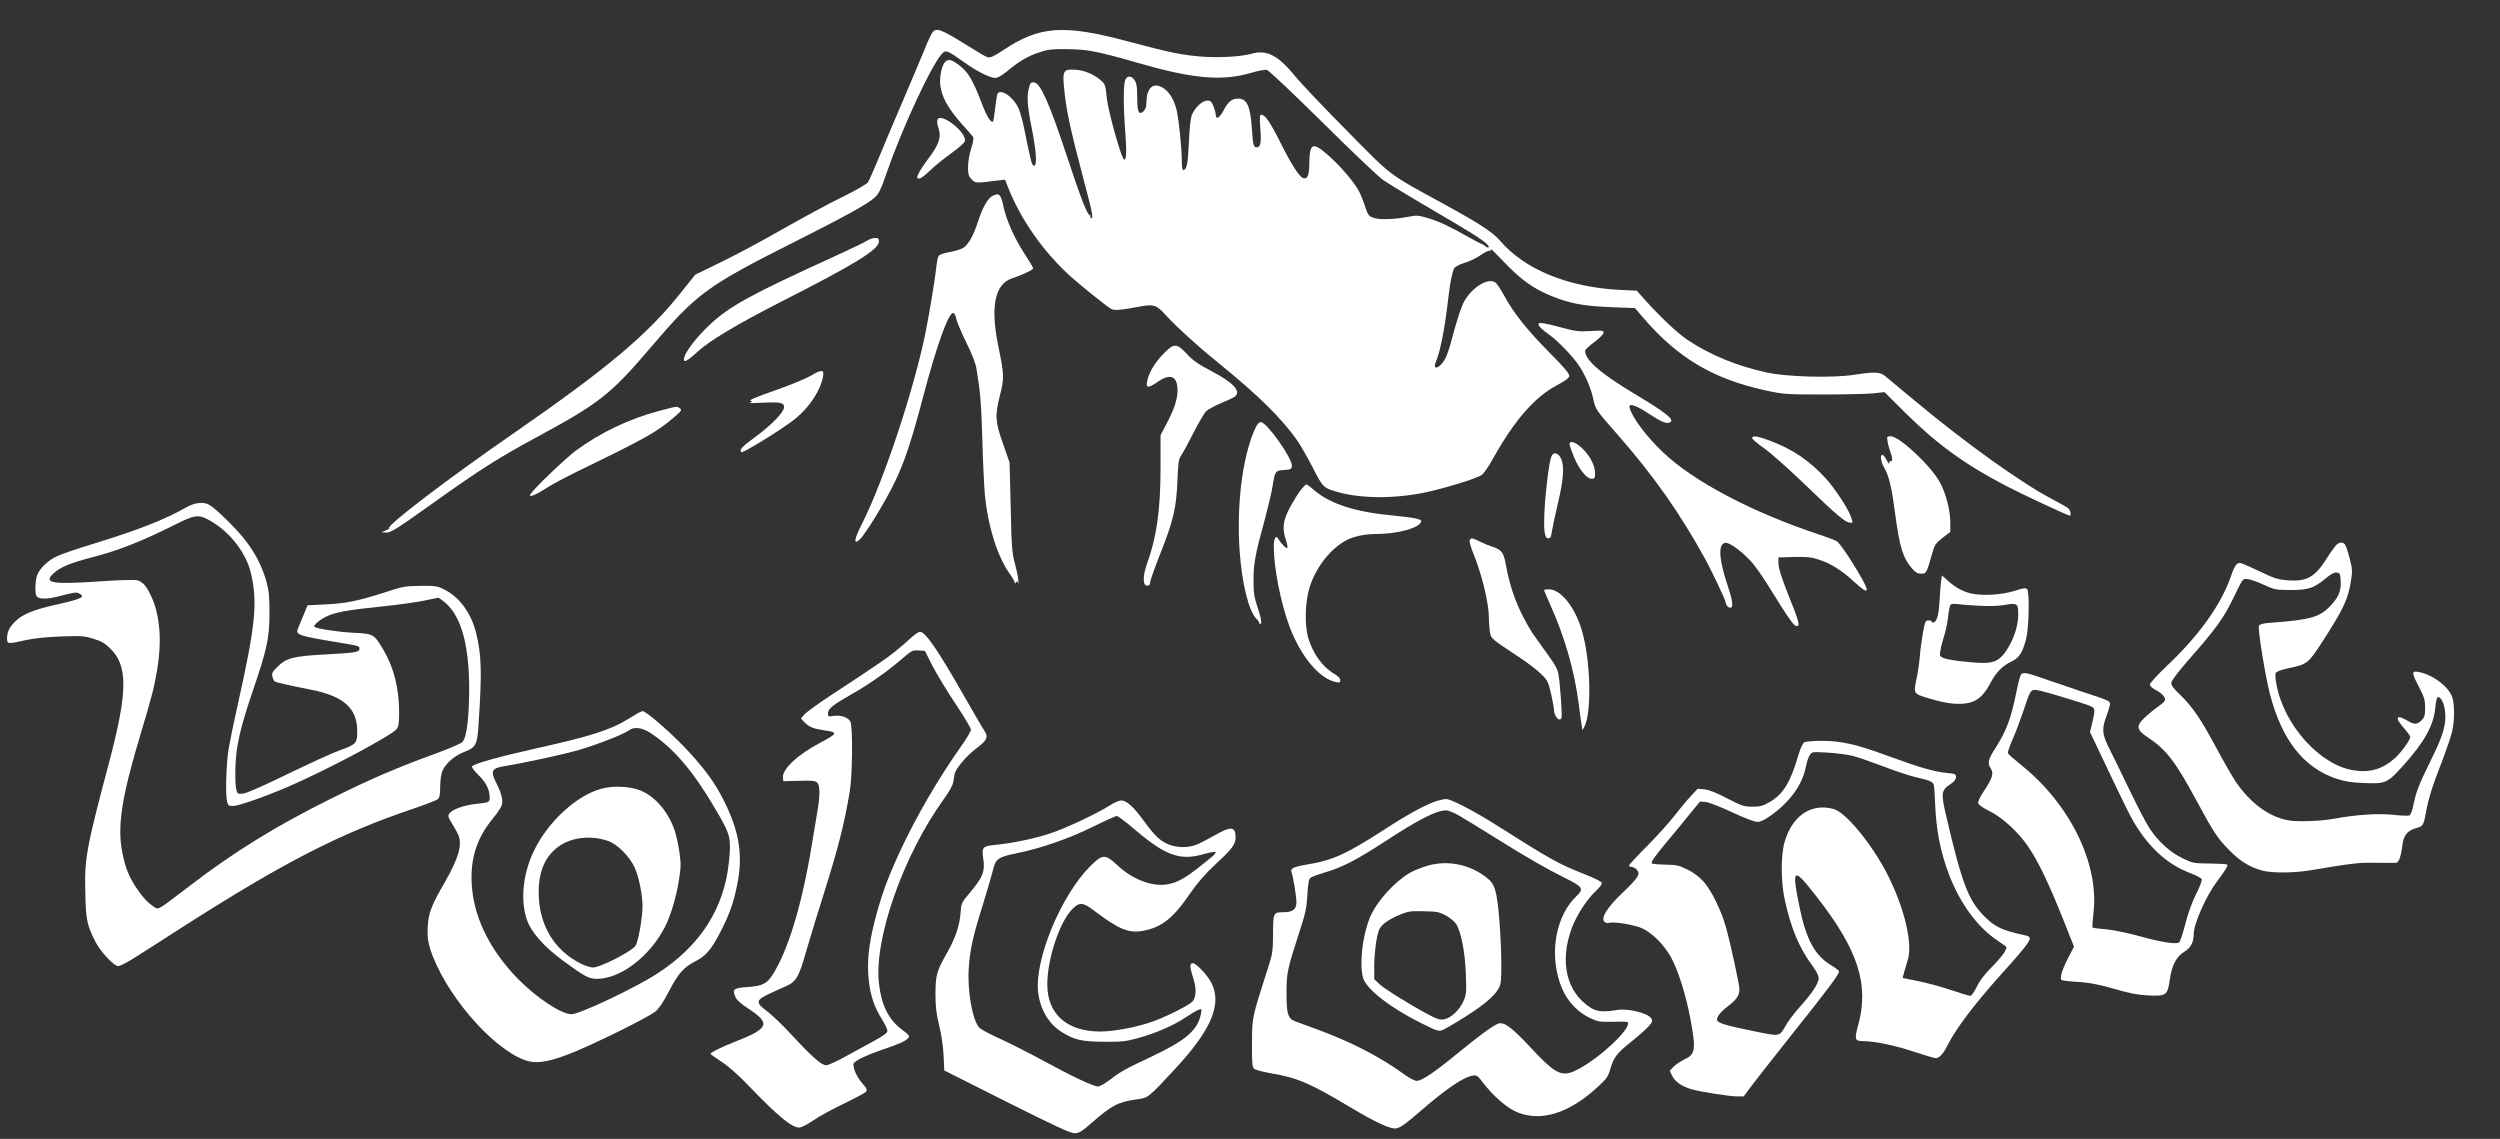 <svg xmlns="http://www.w3.org/2000/svg" xmlns:xlink="http://www.w3.org/1999/xlink" width="180px" height="82px" viewBox="0 0 180 82"><rect x="0" y="0" width="180" height="82" fill="#333333" stroke="none"/><g id="surface1"><path style=" stroke:none;fill-rule:nonzero;fill:rgb(100%,100%,100%);fill-opacity:1;" d="M 67.102 2.387 C 67.02 2.508 66.777 3.027 66.582 3.527 C 66.379 4.027 65.664 5.723 64.992 7.293 C 64.32 8.863 63.516 10.762 63.211 11.516 C 62.902 12.27 62.578 12.992 62.496 13.117 C 62.406 13.258 61.672 13.676 60.703 14.156 C 59.797 14.594 57.82 15.664 56.301 16.523 C 54.793 17.391 52.766 18.469 51.797 18.93 L 50.055 19.777 L 49.055 21.031 C 46.602 24.121 43.809 26.465 36.887 31.262 C 32.312 34.422 27.828 37.84 28.023 38.012 C 28.055 38.043 27.941 38.125 27.77 38.195 L 27.461 38.328 L 27.828 38.34 C 28.145 38.348 28.582 38.074 31.141 36.246 C 34.543 33.82 35.891 32.965 38.57 31.516 C 43.176 29.027 43.973 28.402 46.875 24.988 C 50.168 21.121 50.91 20.582 57.238 17.398 C 60.691 15.664 62.477 14.688 62.957 14.238 C 63.281 13.953 63.426 13.645 63.852 12.414 C 65.023 9.027 67.227 4.344 67.906 3.785 C 68.121 3.602 68.316 3.691 69.355 4.438 C 70.281 5.109 71.262 5.609 71.656 5.609 C 71.84 5.609 72.137 5.438 72.535 5.109 C 73.379 4.406 74.023 4.027 74.848 3.762 C 75.449 3.559 75.766 3.527 76.887 3.539 C 78.281 3.551 79.055 3.703 81.816 4.496 C 85.863 5.672 87.953 5.863 90.051 5.254 C 90.57 5.098 91.102 4.996 91.223 5.039 C 91.355 5.07 93.16 6.773 95.227 8.82 C 97.305 10.883 99.254 12.727 99.559 12.941 C 99.863 13.156 100.902 13.789 101.852 14.352 C 102.809 14.91 104.246 15.77 105.062 16.246 C 106.609 17.164 107.305 17.676 107.18 17.809 C 107.129 17.848 107.02 17.809 106.926 17.715 C 106.824 17.633 106.723 17.562 106.691 17.574 C 106.66 17.574 106.234 17.348 105.723 17.062 C 104.266 16.246 103.633 15.953 102.82 15.707 C 102.137 15.504 101.992 15.492 101.473 15.594 C 100.465 15.797 99.344 15.84 98.906 15.688 C 98.539 15.562 98.5 15.504 98.273 14.828 C 98.152 14.43 97.938 13.934 97.816 13.707 C 97.418 13.016 96.5 11.953 95.664 11.207 C 94.492 10.18 94.289 10.262 94.27 11.84 C 94.258 12.648 94.129 12.934 93.812 12.82 C 93.535 12.707 92.957 11.801 92.223 10.332 C 91.477 8.832 91.09 8.262 90.824 8.262 C 90.691 8.262 90.684 8.402 90.742 9.219 C 90.824 10.289 90.766 10.605 90.488 10.605 C 90.254 10.605 90.215 10.465 90.133 9.23 C 90.02 7.617 89.777 7.098 89.133 7.098 C 88.707 7.098 88.41 7.332 88.125 7.902 C 87.828 8.477 87.535 8.66 87.535 8.262 C 87.535 8.148 87.461 7.875 87.371 7.648 C 87.227 7.312 87.156 7.242 86.922 7.242 C 86.574 7.242 86.047 7.73 85.82 8.262 C 85.719 8.496 85.648 9.18 85.598 10.281 C 85.527 11.852 85.445 12.238 85.18 12.238 C 85.129 12.238 85.09 11.973 85.09 11.648 C 85.09 10.688 84.895 8.77 84.73 7.984 C 84.539 7.141 84.129 6.496 83.609 6.254 C 82.957 5.938 82.539 6.406 82.539 7.457 C 82.539 7.691 82.469 7.883 82.336 8.008 C 81.992 8.324 81.879 8.066 81.879 6.996 C 81.879 6.273 81.836 5.988 81.695 5.781 C 81.473 5.426 81.145 5.426 81.012 5.773 C 80.879 6.121 80.879 7.75 81.023 9.535 C 81.133 10.945 81.094 11.656 80.91 11.465 C 80.688 11.23 79.777 7.957 79.688 7.039 C 79.598 6.121 79.566 6.047 79.258 5.781 C 78.75 5.344 78.066 5.059 77.434 5.02 C 76.629 4.957 76.508 5.098 76.59 6.047 C 76.73 7.781 76.996 9.047 78.016 12.91 C 78.688 15.461 78.738 15.707 78.555 15.707 C 78.504 15.707 78.484 15.656 78.516 15.605 C 78.547 15.543 78.535 15.504 78.484 15.504 C 78.293 15.504 77.844 14.352 76.785 11.148 C 75.551 7.426 74.91 5.988 74.469 5.938 C 74.234 5.906 74.184 5.957 74.094 6.293 C 73.918 6.914 73.961 7.598 74.285 9.23 C 74.621 10.934 74.684 11.934 74.449 11.934 C 74.297 11.934 74.227 11.656 73.766 9.383 C 73.656 8.793 73.461 8.098 73.348 7.832 C 72.98 6.965 71.965 6.293 71.801 6.805 C 71.77 6.906 71.699 7.363 71.648 7.832 C 71.598 8.301 71.523 8.711 71.496 8.75 C 71.352 8.883 71.035 8.363 70.668 7.395 C 70.09 5.863 69.723 5.223 69.172 4.785 C 68.551 4.293 68.316 4.223 68.07 4.438 C 67.805 4.68 67.633 5.52 67.703 6.16 C 67.805 6.977 68.266 7.801 69.152 8.812 C 69.59 9.301 69.996 9.77 70.059 9.852 C 70.117 9.945 70.078 10.211 69.926 10.688 C 69.793 11.098 69.699 11.648 69.699 12.023 C 69.699 12.566 69.742 12.699 69.965 12.922 C 70.242 13.199 70.223 13.199 71.871 12.992 L 72.359 12.934 L 72.535 13.371 C 73.441 15.738 75.09 18.102 77.09 19.91 C 77.824 20.57 79.707 22.082 80.004 22.242 C 80.246 22.367 80.656 22.336 81.969 22.09 C 83.082 21.875 83.254 21.93 83.977 22.734 C 84.711 23.539 86.238 24.926 87.738 26.141 C 90.582 28.445 92.312 30.148 93.426 31.75 C 93.668 32.098 94.156 32.965 94.523 33.676 C 95.238 35.086 95.289 35.137 96.297 35.422 C 98.152 35.953 100.844 35.91 103.176 35.328 C 104.816 34.922 106.438 34.391 106.711 34.176 C 106.855 34.066 107.23 33.504 107.547 32.934 C 109.055 30.238 110.523 28.566 112.094 27.742 C 112.703 27.414 112.969 27.223 112.988 27.066 C 113.008 26.914 112.645 26.477 111.562 25.387 C 109.961 23.773 108.973 22.531 108.301 21.285 C 108.066 20.836 107.773 20.41 107.648 20.328 C 107.09 19.969 105.867 20.773 105.348 21.848 C 105.203 22.141 104.918 23.02 104.703 23.785 C 104.266 25.457 104.113 25.863 103.766 26.23 C 103.398 26.621 103.188 26.508 103.391 26.027 C 103.727 25.223 104.031 23.602 104.297 21.316 C 104.41 20.336 104.57 19.543 104.703 19.316 C 104.785 19.195 105.09 19.031 105.469 18.918 C 105.816 18.816 106.316 18.574 106.57 18.391 C 106.836 18.207 107.129 18.051 107.23 18.051 C 107.355 18.051 107.395 18.012 107.344 17.918 C 107.305 17.859 107.73 18.285 108.312 18.887 C 109.504 20.133 110.391 20.773 111.664 21.297 C 113.051 21.855 113.957 22.031 115.953 22.113 L 117.719 22.184 L 118.289 22.848 C 120.785 25.773 123.352 27.293 127.152 28.117 C 128.387 28.383 128.582 28.402 131.25 28.402 C 132.789 28.402 134.418 28.363 134.867 28.324 L 135.684 28.23 L 137.211 29.75 C 139.453 31.973 141.492 33.453 144.438 34.984 C 145.637 35.613 148.891 37.125 149.023 37.125 C 149.152 37.125 149.074 36.738 148.91 36.594 C 148.809 36.512 148.27 36.207 147.707 35.91 C 145.484 34.738 141.523 31.902 137.926 28.902 C 136.855 28.008 135.855 27.18 135.691 27.047 C 135.336 26.773 134.918 26.762 133.473 26.988 C 131.992 27.223 128.672 27.141 127.227 26.824 C 125.074 26.363 123.129 25.559 121.496 24.469 C 120.734 23.945 119.594 22.875 118.41 21.562 L 117.852 20.93 L 116.547 20.867 C 112.887 20.672 109.789 19.398 108.035 17.367 C 107.465 16.707 106.629 16.156 103.918 14.668 C 99.883 12.465 100.273 12.758 96.949 9.383 C 95.309 7.73 93.68 6.008 93.312 5.559 C 92.027 3.977 91.211 3.551 90.09 3.875 C 89.359 4.078 87.789 4.172 86.566 4.078 C 85.117 3.969 84.211 3.785 81.125 2.957 C 76.559 1.742 74.828 1.875 72.219 3.621 C 71.523 4.078 71.289 4.18 71.105 4.121 C 70.977 4.09 70.344 3.711 69.691 3.305 C 67.684 2.051 67.387 1.949 67.102 2.387 Z M 67.102 2.387 "></path><path style=" stroke:none;fill-rule:nonzero;fill:rgb(100%,100%,100%);fill-opacity:1;" d="M 67.5 8.617 C 67.461 8.719 67.48 8.945 67.539 9.117 C 67.805 9.844 67.645 10.371 66.785 11.496 C 66.316 12.125 66.031 12.617 66.031 12.809 C 66.031 12.832 66.113 12.852 66.207 12.852 C 66.309 12.852 66.633 12.598 66.949 12.289 C 67.254 11.984 67.949 11.422 68.477 11.047 C 69.07 10.617 69.457 10.27 69.477 10.137 C 69.57 9.496 67.715 8.066 67.5 8.617 Z M 67.5 8.617 "></path><path style=" stroke:none;fill-rule:nonzero;fill:rgb(100%,100%,100%);fill-opacity:1;" d="M 71.422 14.125 C 71.105 14.301 70.719 15.004 70.414 15.961 C 70.098 16.949 69.723 17.613 69.355 17.848 C 69.18 17.949 68.734 18.094 68.348 18.152 C 67.906 18.234 67.621 18.336 67.57 18.449 C 67.52 18.543 67.449 18.91 67.41 19.277 C 67.336 19.988 66.949 22.375 66.684 23.711 C 65.879 27.852 63.637 34.617 62.039 37.766 C 61.488 38.836 61.438 39.277 61.906 38.836 C 62.305 38.469 63.762 36.094 64.414 34.727 C 65.137 33.238 65.613 31.789 66.441 28.66 C 67.398 25.008 68.273 22.539 68.621 22.539 C 68.723 22.539 68.793 22.684 68.844 22.918 C 68.875 23.133 69.203 23.895 69.559 24.629 C 69.957 25.426 70.25 26.18 70.301 26.516 C 70.586 28.23 70.648 28.977 70.73 31.668 C 70.77 33.289 70.863 35.094 70.914 35.664 C 71.129 37.879 71.801 40.02 72.668 41.266 C 72.891 41.57 73.062 41.879 73.062 41.949 C 73.062 42.031 73.094 42.02 73.156 41.93 C 73.227 41.816 73.258 41.824 73.297 41.98 C 73.34 42.082 73.34 41.988 73.32 41.766 C 73.297 41.539 73.188 40.988 73.062 40.543 C 72.871 39.816 72.828 39.359 72.77 36.512 L 72.688 33.301 L 72.219 31.953 C 71.648 30.352 71.629 29.926 72.004 28.426 C 72.309 27.23 72.301 26.957 71.871 24.887 C 71.301 22.102 71.629 20.461 72.84 20.051 C 73.676 19.766 74.387 19.43 74.387 19.316 C 74.387 19.266 74.094 18.766 73.738 18.227 C 73.062 17.195 72.461 15.848 72.258 14.91 C 72.066 13.961 71.934 13.852 71.422 14.125 Z M 71.422 14.125 "></path><path style=" stroke:none;fill-rule:nonzero;fill:rgb(100%,100%,100%);fill-opacity:1;" d="M 62.426 17.328 C 62.262 17.441 61.305 17.898 60.285 18.367 C 53.988 21.234 52.531 22.039 51.082 23.398 C 50.168 24.262 49.383 25.273 49.27 25.73 C 49.156 26.172 49.402 26.07 50.188 25.355 C 51.062 24.539 53.051 23.355 56.34 21.672 C 61.672 18.961 63.281 17.961 63.281 17.379 C 63.281 17.176 63.23 17.133 63.008 17.133 C 62.844 17.133 62.59 17.227 62.426 17.328 Z M 62.426 17.328 "></path><path style=" stroke:none;fill-rule:nonzero;fill:rgb(100%,100%,100%);fill-opacity:1;" d="M 110.77 23.336 C 110.77 23.477 111.012 23.723 111.531 24.09 C 112.215 24.578 113.305 25.723 113.754 26.426 C 114.191 27.109 114.59 28.059 114.73 28.793 C 114.875 29.477 114.957 29.578 116.445 31.27 C 119.062 34.25 120.977 36.973 122.793 40.285 C 123.352 41.328 124.199 43.121 124.258 43.398 C 124.289 43.602 124.434 43.754 124.586 43.754 C 124.809 43.754 124.758 43.273 124.434 42.297 C 123.75 40.277 123.68 39.145 124.23 39.082 C 124.566 39.043 125.637 39.867 126.289 40.672 C 126.551 41.012 127.062 41.754 127.418 42.336 C 128.816 44.59 129.16 45.078 129.355 45.078 C 129.629 45.078 129.547 44.793 128.734 42.766 C 128.266 41.57 128.051 40.91 128.051 40.594 L 128.039 40.133 L 129.18 40.102 C 130.117 40.082 130.434 40.113 130.965 40.297 C 131.832 40.582 132.617 41.07 133.473 41.867 C 134.785 43.082 134.715 42.633 133.227 40.285 C 132.82 39.645 132.383 39.051 132.258 38.98 C 132.137 38.898 131.555 38.676 130.953 38.48 C 126.184 36.898 121.938 34.668 119.746 32.574 C 118.555 31.445 117.566 30.129 117.34 29.395 C 117.227 28.996 117.688 29.117 118.676 29.762 C 119.613 30.371 119.961 30.527 120.203 30.422 C 120.641 30.262 120.039 29.762 117.695 28.363 C 115.23 26.883 114.129 25.926 114.129 25.262 C 114.129 25.18 114.426 24.895 114.793 24.629 C 115.168 24.344 115.457 24.059 115.457 23.957 C 115.457 23.793 115.363 23.785 114.52 23.836 C 113.672 23.887 113.438 23.855 112.379 23.57 C 111.164 23.242 110.77 23.191 110.77 23.336 Z M 110.77 23.336 "></path><path style=" stroke:none;fill-rule:nonzero;fill:rgb(100%,100%,100%);fill-opacity:1;" d="M 83.754 25.488 C 83.133 26.129 82.703 26.855 82.59 27.465 C 82.5 27.957 82.672 27.965 83.367 27.484 C 84.273 26.863 84.781 27.078 84.781 28.109 C 84.781 28.742 84.539 29.484 83.977 30.535 L 83.559 31.332 L 83.559 33.637 C 83.559 36.727 83.285 38.652 82.582 40.602 C 82.266 41.469 82.277 42.172 82.59 42.172 C 82.746 42.172 82.805 42.09 82.824 41.867 C 82.848 41.703 83.164 40.816 83.527 39.898 C 84.477 37.5 84.691 36.605 84.773 34.676 C 84.824 33.301 84.863 33.055 85.047 32.789 C 85.168 32.617 85.566 31.883 85.934 31.156 C 86.312 30.422 86.719 29.719 86.852 29.598 C 86.984 29.477 87.473 29.211 87.93 29.016 C 88.398 28.824 88.84 28.617 88.918 28.547 C 89.379 28.168 88.789 27.539 87.227 26.723 C 86.262 26.211 85.895 25.965 85.457 25.488 C 84.711 24.691 84.527 24.691 83.754 25.488 Z M 83.754 25.488 "></path><path style=" stroke:none;fill-rule:nonzero;fill:rgb(100%,100%,100%);fill-opacity:1;" d="M 58.391 27.047 C 58.023 27.262 56.922 27.711 55.945 28.059 C 54.223 28.66 53.793 28.852 54.121 28.875 C 54.191 28.883 54.152 28.926 54.008 28.977 C 53.855 29.027 54.211 29.035 54.883 28.996 C 56.199 28.934 56.453 28.984 56.453 29.32 C 56.453 29.668 55.535 30.617 54.375 31.465 C 53.406 32.168 53.215 32.391 53.375 32.555 C 53.477 32.656 56.363 30.871 57.25 30.16 C 58.289 29.312 59.074 28.117 59.258 27.121 C 59.348 26.598 59.176 26.578 58.391 27.047 Z M 58.391 27.047 "></path><path style=" stroke:none;fill-rule:nonzero;fill:rgb(100%,100%,100%);fill-opacity:1;" d="M 47.457 29.586 C 45.316 30.148 43.215 31.148 41.453 32.453 C 40.742 32.984 38.66 34.961 38.234 35.523 C 37.969 35.871 38.457 35.707 39.285 35.176 C 39.73 34.891 40.719 34.359 41.473 33.992 C 46.496 31.555 47.305 31.105 48.578 30.004 C 49.074 29.578 49.105 29.516 48.953 29.402 C 48.73 29.242 48.789 29.23 47.457 29.586 Z M 47.457 29.586 "></path><path style=" stroke:none;fill-rule:nonzero;fill:rgb(100%,100%,100%);fill-opacity:1;" d="M 90.336 30.934 C 89.441 32.965 89.023 36.391 89.258 39.727 C 89.418 42.008 89.918 44 90.449 44.539 C 90.582 44.672 90.691 44.836 90.691 44.906 C 90.691 44.977 90.734 44.969 90.793 44.875 C 90.848 44.773 90.773 44.418 90.57 43.805 C 90.305 43.02 90.254 42.734 90.254 41.816 C 90.246 40.613 90.367 39.938 91.059 37.43 C 91.305 36.504 91.559 35.422 91.621 35.035 C 91.793 33.91 91.824 33.883 92.445 33.84 C 92.934 33.809 92.984 33.789 93.016 33.555 C 93.078 33.035 91.211 30.395 90.785 30.395 C 90.633 30.395 90.508 30.547 90.336 30.934 Z M 90.336 30.934 "></path><path style=" stroke:none;fill-rule:nonzero;fill:rgb(100%,100%,100%);fill-opacity:1;" d="M 126.156 31.547 C 126.156 31.617 126.551 31.953 127.051 32.301 C 127.539 32.648 128.887 33.852 130.047 34.973 C 132.25 37.094 132.879 37.633 133.207 37.633 C 133.422 37.633 133.422 37.656 133.27 37.215 C 133.062 36.605 132.098 35.137 131.414 34.402 C 130.281 33.176 129.102 32.371 127.539 31.77 C 126.562 31.391 126.156 31.332 126.156 31.547 Z M 126.156 31.547 "></path><path style=" stroke:none;fill-rule:nonzero;fill:rgb(100%,100%,100%);fill-opacity:1;" d="M 135.906 31.789 C 135.938 32.004 136.027 32.332 136.102 32.523 C 136.262 32.922 136.285 33.289 136.141 33.199 C 136.09 33.168 136.039 33.219 136.039 33.32 C 136.039 33.434 135.969 33.371 135.855 33.156 C 135.766 32.965 135.621 32.781 135.559 32.758 C 135.336 32.699 135.406 33.227 135.672 33.688 C 136.008 34.27 136.203 35.094 136.445 36.941 C 136.773 39.41 137.008 40.176 137.68 40.949 C 137.926 41.223 138.078 41.305 138.332 41.305 C 138.699 41.305 138.719 41.273 139.148 39.746 C 139.289 39.234 139.383 39.102 139.859 38.727 L 140.422 38.297 L 140.422 37.625 C 140.422 36.766 140.117 35.555 139.688 34.758 C 139.066 33.574 136.762 31.414 136.141 31.414 C 135.855 31.414 135.848 31.434 135.906 31.789 Z M 135.906 31.789 "></path><path style=" stroke:none;fill-rule:nonzero;fill:rgb(100%,100%,100%);fill-opacity:1;" d="M 113.008 31.984 C 113.008 32.066 113.152 32.473 113.316 32.883 C 113.691 33.789 114.242 34.473 114.598 34.473 C 114.812 34.473 114.844 34.434 114.844 34.066 C 114.844 33.504 114.457 32.781 113.887 32.25 C 113.418 31.812 113.008 31.688 113.008 31.984 Z M 113.008 31.984 "></path><path style=" stroke:none;fill-rule:nonzero;fill:rgb(100%,100%,100%);fill-opacity:1;" d="M 111.695 32.883 C 111.531 33.281 111.277 35.371 111.207 36.727 C 111.133 38.246 111.207 38.758 111.48 38.758 C 111.633 38.758 111.684 38.652 111.734 38.266 C 111.777 38 111.969 37.094 112.164 36.258 C 112.59 34.492 112.652 33.484 112.367 32.965 C 112.152 32.566 111.828 32.523 111.695 32.883 Z M 111.695 32.883 "></path><path style=" stroke:none;fill-rule:nonzero;fill:rgb(100%,100%,100%);fill-opacity:1;" d="M 93.66 35.277 C 93.484 35.492 93.137 36.055 92.883 36.523 C 92.363 37.492 92.305 38.043 92.59 38.898 C 92.68 39.164 92.723 39.41 92.68 39.449 C 92.609 39.52 92.223 39.125 92.039 38.797 C 91.863 38.492 91.711 38.758 91.711 39.359 C 91.711 40.879 92.23 43.488 92.852 45.129 C 93.668 47.281 94.984 48.852 96.176 49.109 C 96.461 49.168 96.5 49.148 96.5 48.977 C 96.5 48.844 96.348 48.68 96.062 48.516 C 95.227 48.027 94.523 47.047 94.199 45.945 C 93.914 44.977 93.965 43.316 94.301 42.254 C 94.77 40.797 95.84 39.449 97 38.867 C 97.488 38.613 98.316 38.449 99.051 38.449 C 100.484 38.449 102.016 38.074 102.277 37.645 C 102.391 37.473 102.352 37.441 101.973 37.34 C 101.738 37.277 101.016 37.188 100.375 37.125 C 97.613 36.879 95.789 36.297 94.617 35.289 C 94.363 35.062 94.105 34.879 94.055 34.879 C 94.016 34.879 93.832 35.055 93.66 35.277 Z M 93.66 35.277 "></path><path style=" stroke:none;fill-rule:nonzero;fill:rgb(100%,100%,100%);fill-opacity:1;" d="M 13.441 36.512 C 11.809 37.441 9.965 38.156 6.523 39.215 C 5.48 39.531 4.391 39.91 4.098 40.051 C 3.465 40.348 2.895 40.887 2.691 41.367 C 2.547 41.715 2.496 42.59 2.609 42.875 C 2.711 43.141 3.281 43.172 4.137 42.957 C 5.379 42.633 5.492 42.621 5.707 42.734 C 6.176 42.988 5.891 43.121 3.973 43.551 C 2.434 43.898 1.641 44.223 1.141 44.703 C 0.691 45.129 0.508 45.496 0.508 45.945 C 0.508 46.375 0.531 46.387 1.844 46.09 C 2.457 45.957 3.371 45.863 4.391 45.824 C 5.84 45.773 6.055 45.785 6.715 45.988 C 7.297 46.16 7.551 46.312 7.938 46.691 C 9.223 47.945 9.203 49.793 7.848 54.922 C 6.195 61.145 6.074 61.828 6.145 64.355 C 6.184 66.262 6.266 66.609 6.879 67.824 C 7.234 68.516 8.203 69.559 8.508 69.559 C 8.633 69.559 9.121 69.312 9.59 69.016 C 10.059 68.723 11.707 67.672 13.246 66.68 C 20.535 62.031 24.496 60 29.754 58.227 C 30.621 57.93 31.418 57.625 31.52 57.543 C 31.652 57.422 31.691 57.227 31.691 56.715 C 31.691 56.348 31.742 55.871 31.805 55.645 C 31.957 55.094 32.648 54.441 33.383 54.156 C 34.27 53.809 34.363 53.648 34.453 52.18 C 34.707 48.395 34.676 47.16 34.27 45.539 C 33.922 44.133 33.066 42.98 31.996 42.449 C 31.477 42.191 31.344 42.172 30.266 42.184 C 29.164 42.191 29.012 42.223 27.668 42.664 C 25.77 43.273 24.855 43.457 23.375 43.52 L 22.145 43.582 L 21.867 44.254 C 21.715 44.621 21.543 45.051 21.473 45.203 C 21.258 45.711 21.379 45.762 24.355 46.254 C 25.871 46.508 25.883 46.508 25.883 46.711 C 25.883 46.957 25.586 47.008 23.387 47.121 C 21.133 47.242 20.605 47.383 19.992 47.996 C 19.605 48.375 19.555 48.484 19.617 48.719 C 19.648 48.875 19.727 49.035 19.789 49.066 C 19.902 49.141 20.758 49.332 22.398 49.66 C 24.723 50.117 25.711 50.984 25.719 52.598 C 25.73 53.516 25.66 53.598 24.406 54.043 C 23.906 54.227 22.227 54.992 20.676 55.746 C 18.801 56.656 17.73 57.125 17.465 57.145 C 17.078 57.164 17.078 57.164 16.988 56.707 C 16.945 56.453 16.926 55.719 16.957 55.074 C 17.008 53.656 17.344 52.25 18.23 49.66 C 19.219 46.773 19.402 45.914 19.402 44.16 C 19.402 42.938 19.363 42.539 19.18 41.867 C 18.852 40.727 18.344 39.746 17.566 38.777 C 16.914 37.961 15.5 36.582 15.051 36.34 C 14.645 36.113 14.031 36.188 13.441 36.512 Z M 15.285 37.582 C 16.652 38.41 17.75 39.879 18.078 41.316 C 18.555 43.387 18.395 45.02 17.129 50.688 C 16.844 51.953 16.551 53.391 16.469 53.883 C 16.293 54.859 16.223 57.164 16.344 57.695 C 16.418 57.992 16.457 58.031 16.773 58.031 C 17.172 58.031 19.148 57.34 20.879 56.586 C 23.633 55.391 28.195 52.953 28.555 52.496 C 28.695 52.32 28.738 52.066 28.738 51.301 C 28.738 49.578 28.359 48.066 27.617 46.812 C 26.934 45.652 26.902 45.629 25.457 45.559 C 24.355 45.508 22.773 45.262 22.633 45.129 C 22.539 45.039 22.988 44.641 23.469 44.406 C 24.07 44.09 25.09 43.906 27.617 43.652 C 28.707 43.539 30.051 43.355 30.59 43.234 L 31.578 43.031 L 31.895 43.266 C 33.148 44.184 33.77 46.273 33.781 49.516 C 33.781 51.719 33.598 53.137 33.281 53.434 C 33.168 53.543 32.305 53.91 31.367 54.258 C 28.605 55.258 26.617 56.113 23.793 57.523 C 19.941 59.43 16.863 61.328 13.746 63.715 C 11.289 65.59 11.422 65.508 11.117 65.312 C 10.66 65.02 10.293 64.633 9.832 63.949 C 9.293 63.141 9.027 62.488 8.824 61.469 C 8.418 59.52 8.734 57.449 10.191 52.625 C 10.953 50.078 11.086 49.559 11.32 48.191 C 11.656 46.211 11.523 44.375 10.945 43.059 C 10.559 42.184 10.262 41.848 9.805 41.766 C 9.59 41.734 8.355 41.773 7.062 41.867 C 3.719 42.09 3.109 41.98 3.852 41.285 C 4.32 40.836 5.086 40.52 6.758 40.094 C 8.477 39.652 10.344 38.918 12.594 37.777 C 14.133 37.012 14.328 37.004 15.285 37.582 Z M 15.285 37.582 "></path><path style=" stroke:none;fill-rule:nonzero;fill:rgb(100%,100%,100%);fill-opacity:1;" d="M 105.816 38.91 C 105.785 38.992 105.898 39.387 106.059 39.797 C 106.691 41.336 107.199 43.406 107.199 44.477 C 107.199 44.734 107.23 45.16 107.262 45.426 C 107.344 45.977 107.332 45.969 109.281 47.254 C 109.891 47.648 110.637 48.211 110.922 48.496 C 111.43 48.977 111.461 49.059 111.676 49.945 C 111.785 50.453 111.887 50.977 111.887 51.086 C 111.887 51.586 112.297 52.023 112.43 51.68 C 112.488 51.516 112.336 49.324 112.215 48.59 C 112.145 48.16 111.969 47.855 111.316 46.957 C 110.871 46.344 110.422 45.703 110.309 45.539 C 109.332 44 108.719 42.398 108.414 40.621 C 108.27 39.797 108.109 39.57 107.457 39.367 C 107.23 39.297 106.836 39.133 106.57 39 C 106.008 38.715 105.887 38.707 105.816 38.91 Z M 105.816 38.91 "></path><path style=" stroke:none;fill-rule:nonzero;fill:rgb(100%,100%,100%);fill-opacity:1;" d="M 168.168 39.285 C 168.059 39.418 167.75 39.836 167.508 40.234 C 166.672 41.551 166.09 41.879 164.746 41.785 C 164.031 41.734 163.797 41.664 162.746 41.164 C 162.098 40.855 161.465 40.57 161.34 40.543 C 161.066 40.469 160.895 40.703 160.617 41.52 C 159.914 43.539 158.324 45.773 156.012 47.945 C 155.34 48.59 154.789 49.191 154.789 49.281 C 154.789 49.383 154.953 49.547 155.176 49.66 C 155.656 49.902 155.949 50.23 155.879 50.434 C 155.84 50.516 155.594 50.738 155.328 50.914 C 155.066 51.098 154.648 51.445 154.402 51.68 C 153.781 52.281 153.82 52.547 154.637 53.086 C 155.961 53.965 156.602 54.789 158.121 57.594 C 159.375 59.93 159.672 60.379 160.547 61.254 C 161.289 62.012 162.016 62.449 162.891 62.684 C 163.555 62.867 165.102 62.855 166.203 62.684 C 169.523 62.133 169.75 62.102 171.043 62.121 C 171.777 62.133 172.438 62.133 172.531 62.121 C 172.715 62.113 172.879 61.633 172.98 60.805 C 173.07 60.133 173.336 59.809 173.938 59.633 C 174.457 59.492 174.496 59.43 174.66 58.543 C 174.832 57.555 175.117 56.625 175.801 54.879 C 176.129 54.016 176.473 53.023 176.547 52.688 C 176.73 51.922 176.738 50.801 176.574 50.242 C 176.34 49.453 175.141 48.547 174.102 48.375 C 173.621 48.293 173.633 48.445 174.18 49.484 C 174.547 50.211 174.609 50.402 174.609 50.953 C 174.609 51.484 174.57 51.637 174.363 51.852 C 174.07 52.168 173.824 52.188 173.398 51.922 C 172.52 51.395 172.379 51.629 173.082 52.422 C 173.336 52.707 173.539 52.992 173.539 53.055 C 173.539 53.27 172.918 54.137 172.469 54.555 C 171.602 55.352 170.688 55.645 169.523 55.473 C 167.09 55.137 164.469 52.258 163.91 49.312 C 163.828 48.914 163.809 48.535 163.859 48.445 C 163.91 48.352 164.266 48.223 164.777 48.109 C 166.121 47.832 166.184 47.781 167.199 46.223 C 168.738 43.844 169.066 43.133 169.27 41.824 C 169.383 41.102 169.371 40.949 169.168 40.176 C 169.047 39.703 168.895 39.266 168.832 39.195 C 168.668 38.992 168.402 39.031 168.168 39.285 Z M 168.527 41.766 C 168.578 42.488 168.402 42.949 167.883 43.52 C 167.07 44.426 166.445 44.621 163.523 44.836 C 162.93 44.875 162.719 44.938 162.645 45.059 C 162.543 45.254 163.105 48.719 163.449 50.027 C 164.316 53.301 165.855 55.258 168.191 56.055 C 168.84 56.27 169.258 56.34 170.238 56.379 C 171.777 56.441 171.879 56.391 173.031 55.125 C 174.57 53.414 175.242 52.199 175.344 50.914 C 175.375 50.566 175.445 50.25 175.508 50.211 C 175.691 50.098 175.965 50.578 176.035 51.148 C 176.16 52.105 175.945 52.883 175.016 54.75 C 174.152 56.504 173.945 57.043 173.742 58.062 C 173.672 58.418 173.559 58.684 173.469 58.715 C 173.387 58.746 172.848 58.727 172.277 58.664 C 171.238 58.551 169.543 58.664 168.059 58.949 C 167.129 59.125 165.379 59.184 164.746 59.062 C 163.348 58.809 161.973 57.777 160.965 56.27 C 160.66 55.809 160.039 54.719 159.578 53.852 C 158.488 51.82 157.879 50.914 157.012 50.066 C 156.449 49.527 156.309 49.332 156.34 49.129 C 156.359 48.984 156.91 48.273 157.684 47.383 C 159.465 45.375 160.09 44.508 160.711 43.242 C 161.516 41.582 161.453 41.664 161.84 41.695 C 162.023 41.715 162.543 41.898 162.992 42.102 C 163.766 42.457 163.859 42.48 164.93 42.48 C 166.211 42.48 166.609 42.348 167.477 41.621 C 167.832 41.328 168.066 41.203 168.242 41.223 C 168.465 41.254 168.496 41.305 168.527 41.766 Z M 168.527 41.766 "></path><path style=" stroke:none;fill-rule:nonzero;fill:rgb(100%,100%,100%);fill-opacity:1;" d="M 139.77 41.746 C 139.738 41.93 139.688 42.539 139.656 43.109 C 139.598 44.234 139.473 44.723 139.238 44.812 C 139.156 44.844 139.098 44.824 139.098 44.773 C 139.098 44.711 138.984 44.672 138.852 44.672 C 138.629 44.672 138.598 44.734 138.453 45.559 C 138.363 46.059 138.262 46.805 138.23 47.223 C 138.199 47.641 138.109 48.301 138.027 48.699 C 137.75 49.977 137.73 49.926 138.871 50.281 C 139.414 50.453 140.195 50.629 140.625 50.66 C 142.031 50.762 142.664 50.402 143.316 49.168 C 143.723 48.395 144.172 47.934 144.863 47.609 C 145.383 47.363 145.629 46.977 145.883 45.988 C 146.086 45.191 146.137 42.602 145.953 42.418 C 145.852 42.316 145.68 42.336 145.09 42.531 C 144.172 42.824 142.797 42.918 141.941 42.734 C 141.316 42.602 140.738 42.273 140.145 41.723 L 139.82 41.43 Z M 142.41 43.609 C 143.191 43.652 143.887 43.641 144.312 43.559 C 145.262 43.398 145.312 43.438 145.312 44.254 C 145.312 45.07 144.988 46.039 144.457 46.844 C 144.008 47.516 143.609 47.73 142.824 47.73 C 141.918 47.73 140.188 47.516 139.902 47.363 C 139.648 47.242 139.637 47.199 139.719 46.793 C 139.758 46.547 139.891 46.059 140.004 45.691 C 140.117 45.324 140.238 44.703 140.277 44.316 C 140.309 43.918 140.402 43.559 140.461 43.52 C 140.523 43.477 140.715 43.469 140.879 43.488 C 141.055 43.52 141.734 43.57 142.41 43.609 Z M 142.41 43.609 "></path><path style=" stroke:none;fill-rule:nonzero;fill:rgb(100%,100%,100%);fill-opacity:1;" d="M 111.176 42.488 C 111.176 42.531 111.367 42.969 111.594 43.488 C 112.664 45.855 113.367 48.301 113.672 50.719 C 113.762 51.453 113.867 52.18 113.895 52.32 L 113.945 52.574 L 114.078 52.312 C 114.609 51.312 114.527 47.621 113.926 45.508 C 113.438 43.754 112.398 42.43 111.512 42.43 C 111.328 42.43 111.176 42.457 111.176 42.488 Z M 111.176 42.488 "></path><path style=" stroke:none;fill-rule:nonzero;fill:rgb(100%,100%,100%);fill-opacity:1;" d="M 65.613 45.906 C 65.371 46.141 64.84 46.59 64.453 46.906 C 63.73 47.477 63.242 47.812 59.91 50.004 C 58.918 50.648 58.012 51.312 57.891 51.465 L 57.668 51.738 L 57.941 52.023 C 58.246 52.34 58.582 52.473 59.359 52.586 C 60.355 52.719 60.324 52.809 59.031 53.492 C 57.434 54.332 56.301 55.391 56.371 55.992 L 56.402 56.246 L 57.535 56.219 C 58.48 56.188 58.695 56.219 58.84 56.348 C 59.051 56.562 59.051 57.289 58.848 58.441 C 58.766 58.918 58.582 60.02 58.441 60.887 C 57.746 65.129 56.738 68.457 55.617 70.199 C 55.211 70.832 54.875 70.996 53.836 71.066 C 52.836 71.129 52.715 71.219 52.93 71.73 C 53.031 71.996 53.285 72.23 53.875 72.617 C 55.516 73.699 55.383 74.035 52.898 75.016 C 51.961 75.379 51.156 75.777 51.156 75.879 C 51.156 75.91 51.512 76.156 51.941 76.441 C 52.438 76.758 53.152 77.391 53.855 78.125 C 56.004 80.359 56.992 81.184 57.555 81.184 C 57.695 81.184 58.137 80.961 58.562 80.664 C 58.973 80.379 59.969 79.836 60.766 79.461 C 61.559 79.074 62.273 78.695 62.344 78.613 C 62.457 78.473 62.414 78.379 62.07 77.98 C 61.711 77.562 61.445 77.004 61.445 76.625 C 61.445 76.422 62.242 76.023 63.504 75.586 C 64.801 75.145 65.219 74.953 65.41 74.719 C 65.512 74.594 65.441 74.504 64.973 74.156 C 63.996 73.434 63.484 72.445 63.293 70.883 C 62.883 67.691 65.023 61.59 67.957 57.531 C 68.336 57.012 68.602 56.531 68.633 56.309 C 68.672 56.105 68.711 55.852 68.734 55.727 C 68.816 55.328 69.609 54.391 70.324 53.859 C 71.098 53.281 71.188 53.047 70.832 52.547 C 70.73 52.391 70.078 51.281 69.395 50.078 C 67.531 46.805 66.625 45.488 66.238 45.488 C 66.145 45.488 65.859 45.68 65.613 45.906 Z M 67.133 47.934 C 67.438 48.527 68.184 49.75 68.793 50.668 C 69.406 51.586 69.906 52.422 69.906 52.535 C 69.906 52.648 69.59 53.188 69.203 53.727 C 67.562 56.055 65.98 58.766 64.82 61.254 C 63.863 63.316 63.426 64.551 62.945 66.445 C 62.527 68.129 62.414 69.363 62.559 70.648 C 62.691 71.75 62.957 72.523 63.504 73.391 C 63.719 73.738 63.895 74.105 63.895 74.219 C 63.895 74.371 63.637 74.555 62.902 74.961 C 62.355 75.258 61.418 75.77 60.824 76.094 C 60.234 76.43 59.633 76.695 59.48 76.695 C 59.145 76.695 58.473 76.105 56.992 74.504 C 56.371 73.832 55.586 73.074 55.242 72.82 C 54.387 72.188 54.406 72.016 55.363 71.566 C 55.762 71.371 56.289 71.137 56.523 71.035 C 57.32 70.699 57.504 70.402 58.062 68.434 C 58.348 67.457 58.93 65.551 59.359 64.203 C 60.355 61.031 60.785 59.359 61.191 56.93 C 61.375 55.789 61.406 52.363 61.234 51.973 C 61.082 51.648 60.539 51.465 60.012 51.547 C 59.645 51.605 59.613 51.598 59.613 51.363 C 59.613 51.035 59.969 50.75 61.316 49.984 C 62.59 49.262 63.863 48.363 64.934 47.445 C 65.637 46.844 65.695 46.805 66.133 46.832 L 66.594 46.863 Z M 67.133 47.934 "></path><path style=" stroke:none;fill-rule:nonzero;fill:rgb(100%,100%,100%);fill-opacity:1;" d="M 145.547 48.527 C 145.477 48.566 145.324 49.086 145.211 49.668 C 144.824 51.648 144.477 52.605 143.672 53.859 C 143.141 54.688 143.082 54.941 143.336 55.328 C 143.559 55.676 143.457 56.023 142.879 56.898 C 142.562 57.371 142.398 57.715 142.43 57.84 C 142.461 57.949 142.773 58.164 143.223 58.391 C 144.129 58.828 145.281 59.867 145.996 60.91 C 146.719 61.949 147.484 63.539 148.48 66.027 L 149.328 68.16 L 148.898 68.984 C 148.664 69.434 148.441 69.984 148.41 70.191 C 148.348 70.547 148.359 70.566 148.684 70.617 C 148.879 70.648 149.418 70.688 149.898 70.719 C 150.488 70.762 151.223 70.914 152.191 71.188 C 153.27 71.504 153.863 71.629 154.637 71.668 C 155.973 71.738 156.062 71.668 156.227 70.527 C 156.379 69.477 156.695 68.875 157.285 68.516 C 157.734 68.242 157.949 67.832 157.949 67.254 C 157.949 66.496 158.844 64.488 159.672 63.398 C 160.25 62.633 160.434 62.324 160.352 62.246 C 160.324 62.215 159.762 62.184 159.102 62.172 C 157.93 62.164 157.879 62.152 157.121 61.785 C 156.238 61.348 155.441 60.633 154.789 59.676 C 154.543 59.309 153.922 58.113 153.395 57.023 C 152.875 55.922 152.211 54.586 151.938 54.035 C 151.355 52.902 151.305 52.535 151.641 51.629 C 151.762 51.312 151.875 50.922 151.906 50.781 C 151.965 50.477 151.945 50.465 150 49.832 C 149.41 49.637 148.27 49.242 147.453 48.965 C 145.934 48.434 145.762 48.395 145.547 48.527 Z M 148.164 50.086 C 150.469 50.781 150.641 50.852 150.754 51.016 C 150.824 51.137 150.793 51.402 150.664 51.945 L 150.48 52.707 L 151.223 54.27 C 153.191 58.418 153.484 59 153.934 59.676 C 154.973 61.246 156.195 62.285 157.633 62.836 C 158.09 63.008 158.5 63.223 158.527 63.305 C 158.559 63.387 158.375 63.875 158.113 64.387 C 157.816 64.988 157.531 65.773 157.336 66.547 C 157.164 67.211 156.969 67.805 156.898 67.855 C 156.676 68.008 155.574 67.832 154.074 67.414 C 153.191 67.172 152.223 66.965 151.652 66.914 C 151.133 66.875 150.684 66.812 150.664 66.781 C 150.633 66.754 150.664 66.273 150.734 65.703 C 151.141 62.203 149.051 57.922 145.578 55.125 C 145.047 54.695 144.598 54.301 144.57 54.227 C 144.547 54.156 144.699 53.688 144.926 53.188 C 145.148 52.68 145.484 51.789 145.68 51.199 C 146.137 49.793 146.211 49.668 146.523 49.668 C 146.668 49.668 147.402 49.852 148.164 50.086 Z M 148.164 50.086 "></path><path style=" stroke:none;fill-rule:nonzero;fill:rgb(100%,100%,100%);fill-opacity:1;" d="M 45.957 51.332 C 45.816 51.414 45.469 51.617 45.195 51.789 C 43.949 52.555 42.492 53.023 38.52 53.902 C 35.891 54.492 34.098 54.992 33.984 55.188 C 33.945 55.238 34.156 55.523 34.465 55.82 C 35.004 56.348 35.258 56.859 35.258 57.449 C 35.258 57.758 35.188 57.789 34.281 57.879 C 33.426 57.973 32.559 58.277 32.363 58.562 C 32.23 58.746 32.254 58.816 32.547 59.297 C 32.723 59.582 32.926 59.949 32.996 60.102 C 33.301 60.816 33.027 61.773 32.02 63.531 C 31.051 65.203 30.848 65.742 30.793 66.773 C 30.766 67.438 30.805 67.754 30.969 68.305 C 31.957 71.422 35.301 75.379 37.734 76.309 C 38.52 76.613 39.312 76.512 40.871 75.93 C 42.422 75.352 46.68 73.258 47.199 72.82 C 47.445 72.617 47.781 72.117 48.16 71.383 C 48.832 70.086 49.238 69.629 50.066 69.211 C 50.809 68.844 51.227 68.355 51.859 67.121 C 52.551 65.773 52.816 65.008 53.09 63.641 C 53.488 61.621 53.242 59.969 52.234 57.879 C 51.594 56.562 50.992 55.688 49.809 54.359 C 48.688 53.098 46.578 51.219 46.262 51.199 C 46.234 51.199 46.102 51.262 45.957 51.332 Z M 46.875 52.801 C 48.617 53.965 50.035 55.668 51.797 58.746 C 52.582 60.125 52.645 60.398 52.488 62.02 C 52.152 65.395 50.43 68.09 47.324 70.098 C 45.715 71.137 41.738 73.023 41.148 73.023 C 40.414 73.023 38.641 71.852 37.297 70.484 C 35.402 68.547 34.25 66.324 34.004 64.133 C 33.781 62.051 34.238 60.438 35.504 58.91 C 35.82 58.523 36.105 58.094 36.133 57.961 C 36.227 57.613 36.113 57.145 35.77 56.453 C 35.27 55.453 35.352 55.309 36.531 55.125 C 37.805 54.922 40.637 54.301 41.699 53.992 C 42.941 53.637 44.938 52.852 45.305 52.574 C 45.664 52.301 46.262 52.391 46.875 52.801 Z M 46.875 52.801 "></path><path style=" stroke:none;fill-rule:nonzero;fill:rgb(100%,100%,100%);fill-opacity:1;" d="M 43.297 56.789 C 41.547 57.258 39.52 59.102 38.5 61.145 C 37.664 62.805 37.449 64.723 37.918 66.172 C 38.223 67.109 39.16 68.172 40.66 69.262 C 42.086 70.301 42.41 70.477 42.973 70.477 C 44.684 70.477 46.805 68.852 47.895 66.703 C 48.293 65.906 48.688 64.602 48.871 63.438 C 49.035 62.449 49.035 62.203 48.922 61.387 C 48.852 60.867 48.699 60.176 48.586 59.828 C 48.137 58.461 47.148 57.309 46.07 56.898 C 45.285 56.605 44.133 56.562 43.297 56.789 Z M 43.766 60.543 C 44.43 60.766 45.316 61.645 45.684 62.438 C 45.988 63.082 46.262 64.406 46.262 65.254 C 46.262 66.039 45.969 67.73 45.766 68.078 C 45.551 68.465 43.246 69.648 42.707 69.66 C 42.523 69.66 42.137 69.535 41.84 69.395 C 39.863 68.406 38.773 66.539 38.785 64.203 C 38.793 62.664 39.285 61.59 40.293 60.898 C 41.199 60.277 42.566 60.133 43.766 60.543 Z M 43.766 60.543 "></path><path style=" stroke:none;fill-rule:nonzero;fill:rgb(100%,100%,100%);fill-opacity:1;" d="M 129.906 53.453 C 129.805 53.504 129.629 53.883 129.508 54.289 C 128.906 56.359 128.398 57.195 127.379 57.766 C 126.91 58.031 126.715 58.082 126.156 58.082 C 125.555 58.074 125.402 58.023 124.371 57.492 C 123.617 57.094 123.086 56.879 122.742 56.84 L 122.23 56.789 L 121.723 57.34 C 121.438 57.633 120.918 58.277 120.551 58.746 C 120.184 59.215 119.309 60.195 118.594 60.91 C 117.871 61.633 117.289 62.266 117.289 62.316 C 117.289 62.379 117.371 62.418 117.473 62.418 C 117.586 62.418 117.746 62.508 117.852 62.621 C 118.125 62.93 117.961 63.191 116.82 64.285 C 115.719 65.324 115.242 66.102 115.516 66.363 C 115.598 66.445 115.742 66.488 115.852 66.445 C 116.219 66.336 117.727 66.59 118.289 66.863 C 118.98 67.203 119.777 67.996 120.273 68.852 C 120.785 69.73 121.395 71.637 121.711 73.371 C 122.121 75.586 122.078 75.91 121.254 76.289 C 120.988 76.422 120.641 76.656 120.488 76.809 L 120.223 77.094 L 120.406 77.48 C 120.613 77.891 121.133 78.246 121.805 78.43 C 122.434 78.613 124.543 78.941 125.055 78.941 L 125.543 78.941 L 126.328 77.898 C 126.766 77.328 127.949 75.82 128.957 74.555 C 131.586 71.262 132.473 70.078 132.41 69.934 C 132.383 69.863 132.117 69.66 131.809 69.477 C 130.637 68.762 130.016 67.59 129.527 65.121 C 128.996 62.457 129.121 62.406 130.82 64.59 C 133.797 68.406 134.602 70.914 133.777 73.852 C 133.512 74.832 133.555 74.961 134.133 74.961 C 134.961 74.961 136.496 75.277 137.844 75.738 C 138.586 75.984 139.281 76.188 139.383 76.188 C 139.625 76.188 139.934 75.852 140.219 75.27 C 140.82 74.066 142.164 72.289 144.059 70.18 C 146.312 67.672 146.422 67.488 145.852 67.355 C 144.121 66.977 143.66 66.762 142.867 65.969 C 141.715 64.816 141.258 63.602 140.117 58.715 C 139.738 57.094 139.77 56.898 140.43 56.461 C 140.707 56.277 140.828 56.113 140.828 55.953 C 140.828 55.738 140.777 55.707 140.195 55.656 C 139.258 55.562 138.191 55.258 136.027 54.461 C 133.664 53.586 132.586 53.34 131.148 53.34 C 130.559 53.34 129.996 53.391 129.906 53.453 Z M 133.391 54.422 C 133.758 54.516 134.746 54.859 135.582 55.176 C 136.426 55.504 137.457 55.84 137.875 55.941 C 138.953 56.188 139.199 56.289 139.238 56.543 C 139.27 56.656 139.309 57.348 139.34 58.082 C 139.504 62.172 141.227 65.926 143.734 67.66 C 144.059 67.883 144.375 68.109 144.426 68.141 C 144.59 68.25 144.203 68.824 143.398 69.641 C 142.867 70.168 142.512 70.648 142.316 71.066 C 142.133 71.445 141.949 71.699 141.859 71.699 C 141.766 71.699 141.156 71.516 140.504 71.293 C 139.84 71.066 138.781 70.781 138.148 70.648 L 136.988 70.414 L 137.109 69.965 C 137.18 69.711 137.293 69.324 137.363 69.098 C 137.723 67.957 137.129 65.426 135.957 63.082 C 134.855 60.867 132.93 58.5 132.016 58.246 C 130.426 57.809 129.051 58.715 128.5 60.594 C 128.215 61.531 128.215 63.449 128.5 64.766 C 128.926 66.762 129.539 68.242 130.445 69.465 C 130.77 69.902 130.945 70.242 130.945 70.434 C 130.945 70.801 130.484 71.504 129.578 72.504 C 129.211 72.914 128.773 73.492 128.602 73.789 C 128.102 74.656 128.203 74.637 126.34 74.258 C 124.332 73.852 123.719 73.668 123.637 73.473 C 123.555 73.258 123.852 72.871 124.453 72.414 C 125.023 71.984 125.238 71.66 125.238 71.23 C 125.238 70.871 124.574 67.824 124.258 66.73 C 123.914 65.508 123.211 64.09 122.641 63.457 C 122.332 63.121 121.926 62.816 121.488 62.602 C 120.887 62.305 120.703 62.266 119.91 62.254 C 119.418 62.246 118.98 62.203 118.941 62.172 C 118.848 62.07 119.062 61.766 119.938 60.703 C 120.355 60.203 121.09 59.328 121.551 58.746 L 122.406 57.707 L 122.832 57.746 C 123.059 57.777 123.914 58.105 124.727 58.492 C 125.605 58.898 126.328 59.176 126.531 59.176 C 126.766 59.176 127.062 59.031 127.5 58.715 C 128.895 57.727 129.781 56.48 130.027 55.188 C 130.09 54.879 130.199 54.516 130.293 54.383 C 130.457 54.125 130.465 54.125 131.598 54.188 C 132.219 54.227 133.023 54.332 133.391 54.422 Z M 133.391 54.422 "></path><path style=" stroke:none;fill-rule:nonzero;fill:rgb(100%,100%,100%);fill-opacity:1;" d="M 103.473 57.664 C 102.676 57.922 101.523 58.531 99.773 59.664 C 96.879 61.531 95.949 61.949 94.055 62.254 C 93.109 62.418 92.883 62.531 92.996 62.824 C 93.109 63.113 93.332 64.508 93.344 64.938 C 93.344 65.469 93.086 65.68 92.426 65.68 C 91.672 65.68 91.672 65.703 91.66 67.23 C 91.652 68.508 91.629 68.66 91.273 69.762 C 90.145 73.281 90.152 73.219 90.145 75.086 C 90.133 76.473 90.164 76.82 90.285 76.941 C 90.367 77.023 90.875 77.164 91.406 77.258 C 93.402 77.594 94.25 77.949 97.145 79.676 C 99.129 80.867 100.168 81.336 100.566 81.234 C 100.883 81.152 101.262 80.887 102.461 79.836 C 104.133 78.398 105.387 77.543 106 77.453 C 106.324 77.391 106.375 77.422 106.785 77.961 C 107.566 78.973 108.527 79.797 109.27 80.094 C 110.98 80.777 112.98 80.152 115.016 78.277 C 115.66 77.688 115.781 77.523 115.926 77.023 C 116.168 76.145 116.414 75.828 117.434 75.016 C 117.953 74.605 118.512 74.105 118.695 73.902 C 118.973 73.586 119 73.504 118.898 73.332 C 118.656 72.941 117.227 72.586 116.422 72.719 C 115.477 72.883 114.977 72.84 114.539 72.566 C 112.785 71.453 112.266 69.273 113.172 66.812 C 113.52 65.887 114.254 64.754 114.883 64.172 C 115.148 63.926 115.352 63.664 115.332 63.57 C 115.312 63.48 114.812 63.223 114.078 62.938 C 112.215 62.203 111.633 61.879 107.66 59.359 C 106.109 58.379 104.449 57.523 104.125 57.531 C 103.992 57.531 103.707 57.594 103.473 57.664 Z M 104.949 58.664 C 105.266 58.84 106.418 59.543 107.508 60.227 C 109.973 61.766 111.316 62.539 112.734 63.242 C 113.969 63.855 114.051 64 113.508 64.52 C 112.062 65.895 111.551 68.484 112.305 70.75 C 112.695 71.922 113.469 72.82 114.527 73.32 C 115.047 73.566 115.199 73.586 116.18 73.566 C 117.258 73.547 117.27 73.547 117.207 73.77 C 117.055 74.402 115.25 76.062 113.855 76.859 C 112.488 77.637 112.152 77.504 110.137 75.352 C 108.812 73.941 108.301 73.566 107.883 73.699 C 107.547 73.801 106.496 74.566 105.012 75.789 C 103.309 77.188 102.371 77.82 102.016 77.82 C 101.852 77.82 101.484 77.637 101.086 77.34 C 99.387 76.105 97.336 75.043 94.891 74.137 C 94.117 73.859 93.363 73.574 93.211 73.516 C 92.73 73.332 92.629 72.973 92.629 71.535 C 92.629 70.078 92.68 69.812 93.504 67.262 C 94.004 65.742 94.074 65.395 94.129 64.438 C 94.18 63.609 94.23 63.305 94.352 63.203 C 94.441 63.133 94.883 62.969 95.328 62.836 C 96.582 62.48 97.652 61.93 99.691 60.602 C 102.066 59.043 103.391 58.359 104.082 58.348 C 104.246 58.34 104.633 58.48 104.949 58.664 Z M 104.949 58.664 "></path><path style=" stroke:none;fill-rule:nonzero;fill:rgb(100%,100%,100%);fill-opacity:1;" d="M 102.84 62.316 C 102.422 62.43 101.832 62.664 101.523 62.836 C 100.414 63.48 99.129 64.887 98.652 66.02 C 98.113 67.281 97.855 69.402 98.141 70.402 C 98.367 71.219 100.148 72.598 102.402 73.707 C 103.422 74.207 103.594 74.27 103.84 74.176 C 103.992 74.117 104.734 73.688 105.48 73.219 C 107.078 72.207 107.852 71.496 108.027 70.863 C 108.168 70.32 108.086 67.355 107.875 65.395 C 107.691 63.816 107.566 63.539 106.762 62.988 C 105.621 62.203 104.164 61.949 102.84 62.316 Z M 104.125 65.926 C 104.418 66.09 104.746 66.375 104.855 66.547 C 105.203 67.109 105.488 68.578 105.539 70.117 C 105.59 71.445 105.582 71.586 105.367 72.086 C 105.09 72.719 104.469 73.301 103.973 73.391 C 103.695 73.441 103.492 73.391 102.992 73.125 C 101.75 72.484 99.723 71.23 99.336 70.871 L 98.945 70.504 L 98.945 69.598 C 98.945 68.66 99.078 67.609 99.262 67.027 C 99.395 66.621 99.863 66.254 100.75 65.875 C 101.395 65.609 101.535 65.59 102.512 65.609 C 103.473 65.629 103.633 65.66 104.125 65.926 Z M 104.125 65.926 "></path><path style=" stroke:none;fill-rule:nonzero;fill:rgb(100%,100%,100%);fill-opacity:1;" d="M 79.891 58 C 78.973 58.582 76.754 59.625 75.602 60.012 C 74.492 60.379 72.82 60.727 71.617 60.836 C 70.77 60.918 70.68 61.02 70.781 61.723 C 70.945 62.754 70.781 63.152 69.773 64.344 C 69.242 64.969 69.211 65.02 69.16 65.723 C 69.09 66.66 68.785 67.559 68.164 68.648 C 67.438 69.926 67.355 70.211 67.355 71.586 C 67.355 72.523 67.418 72.996 67.621 73.84 C 67.785 74.492 67.906 75.328 67.938 75.992 L 67.988 77.074 L 72.492 79.34 C 75.969 81.082 77.07 81.594 77.363 81.594 C 77.691 81.594 77.875 81.48 78.637 80.816 C 80.043 79.582 80.512 79.34 81.836 79.156 C 82.684 79.043 82.672 79.051 84.699 76.859 C 87.238 74.105 87.992 72.281 87.219 70.762 C 86.934 70.211 86.129 69.352 85.895 69.352 C 85.637 69.352 85.648 69.598 85.914 70.434 C 86.16 71.188 86.129 71.801 85.852 72.117 C 85.598 72.391 83.836 73.27 82.898 73.586 C 81.727 73.984 80.168 74.27 79.199 74.27 C 76.812 74.258 75.418 73.023 75.406 70.902 C 75.398 69.059 76.293 66.355 77.223 65.438 C 77.723 64.938 77.977 64.957 78.789 65.578 C 80.574 66.926 81.258 67.203 82.297 67.02 C 83.652 66.762 84.477 66.109 85.68 64.336 C 86.23 63.539 86.73 62.969 87.543 62.203 C 88.727 61.113 88.961 60.785 88.961 60.285 C 88.961 59.492 88.625 59.469 87.383 60.184 C 86.883 60.469 86.289 60.777 86.066 60.848 C 85.457 61.07 84.609 61.031 84.02 60.746 C 83.449 60.469 83.121 60.152 82.316 59.051 C 81.613 58.082 81.094 57.625 80.727 57.633 C 80.574 57.633 80.195 57.797 79.891 58 Z M 81.828 59.828 C 83.938 61.613 84.977 61.98 86.656 61.5 C 87.098 61.379 87.484 61.305 87.512 61.348 C 87.555 61.387 87.453 61.531 87.277 61.672 C 85.484 63.164 84.844 63.559 83.969 63.684 C 82.898 63.836 81.512 63.297 80.461 62.305 C 79.566 61.469 79.383 61.48 78.477 62.387 C 76.375 64.508 74.48 69.098 74.746 71.434 C 74.887 72.668 75.508 73.719 76.418 74.289 C 77.332 74.871 77.902 75.004 79.484 75.004 C 80.789 75.016 81.074 74.984 81.961 74.738 C 83.266 74.371 84.508 73.832 85.352 73.258 C 85.73 73.016 86.148 72.758 86.289 72.707 C 86.535 72.617 86.535 72.617 86.465 72.996 C 86.25 74.156 85.402 74.891 83.02 76.023 C 81.043 76.953 80.695 77.145 79.953 77.715 C 79.586 77.992 79.188 78.227 79.066 78.227 C 78.73 78.227 77.191 77.504 75.133 76.379 C 74.113 75.828 72.719 75.117 72.023 74.801 C 71.332 74.492 70.668 74.137 70.535 74.016 C 70.027 73.535 69.629 71.344 69.754 69.66 C 69.832 68.395 70.066 67.355 70.77 65.121 C 71.086 64.109 71.402 63.008 71.484 62.684 C 71.688 61.828 71.832 61.715 73.188 61.438 C 74.949 61.082 77.02 60.359 78.719 59.512 C 79.566 59.094 80.32 58.758 80.402 58.746 C 80.492 58.746 81.133 59.234 81.828 59.828 Z M 81.828 59.828 "></path></g></svg>